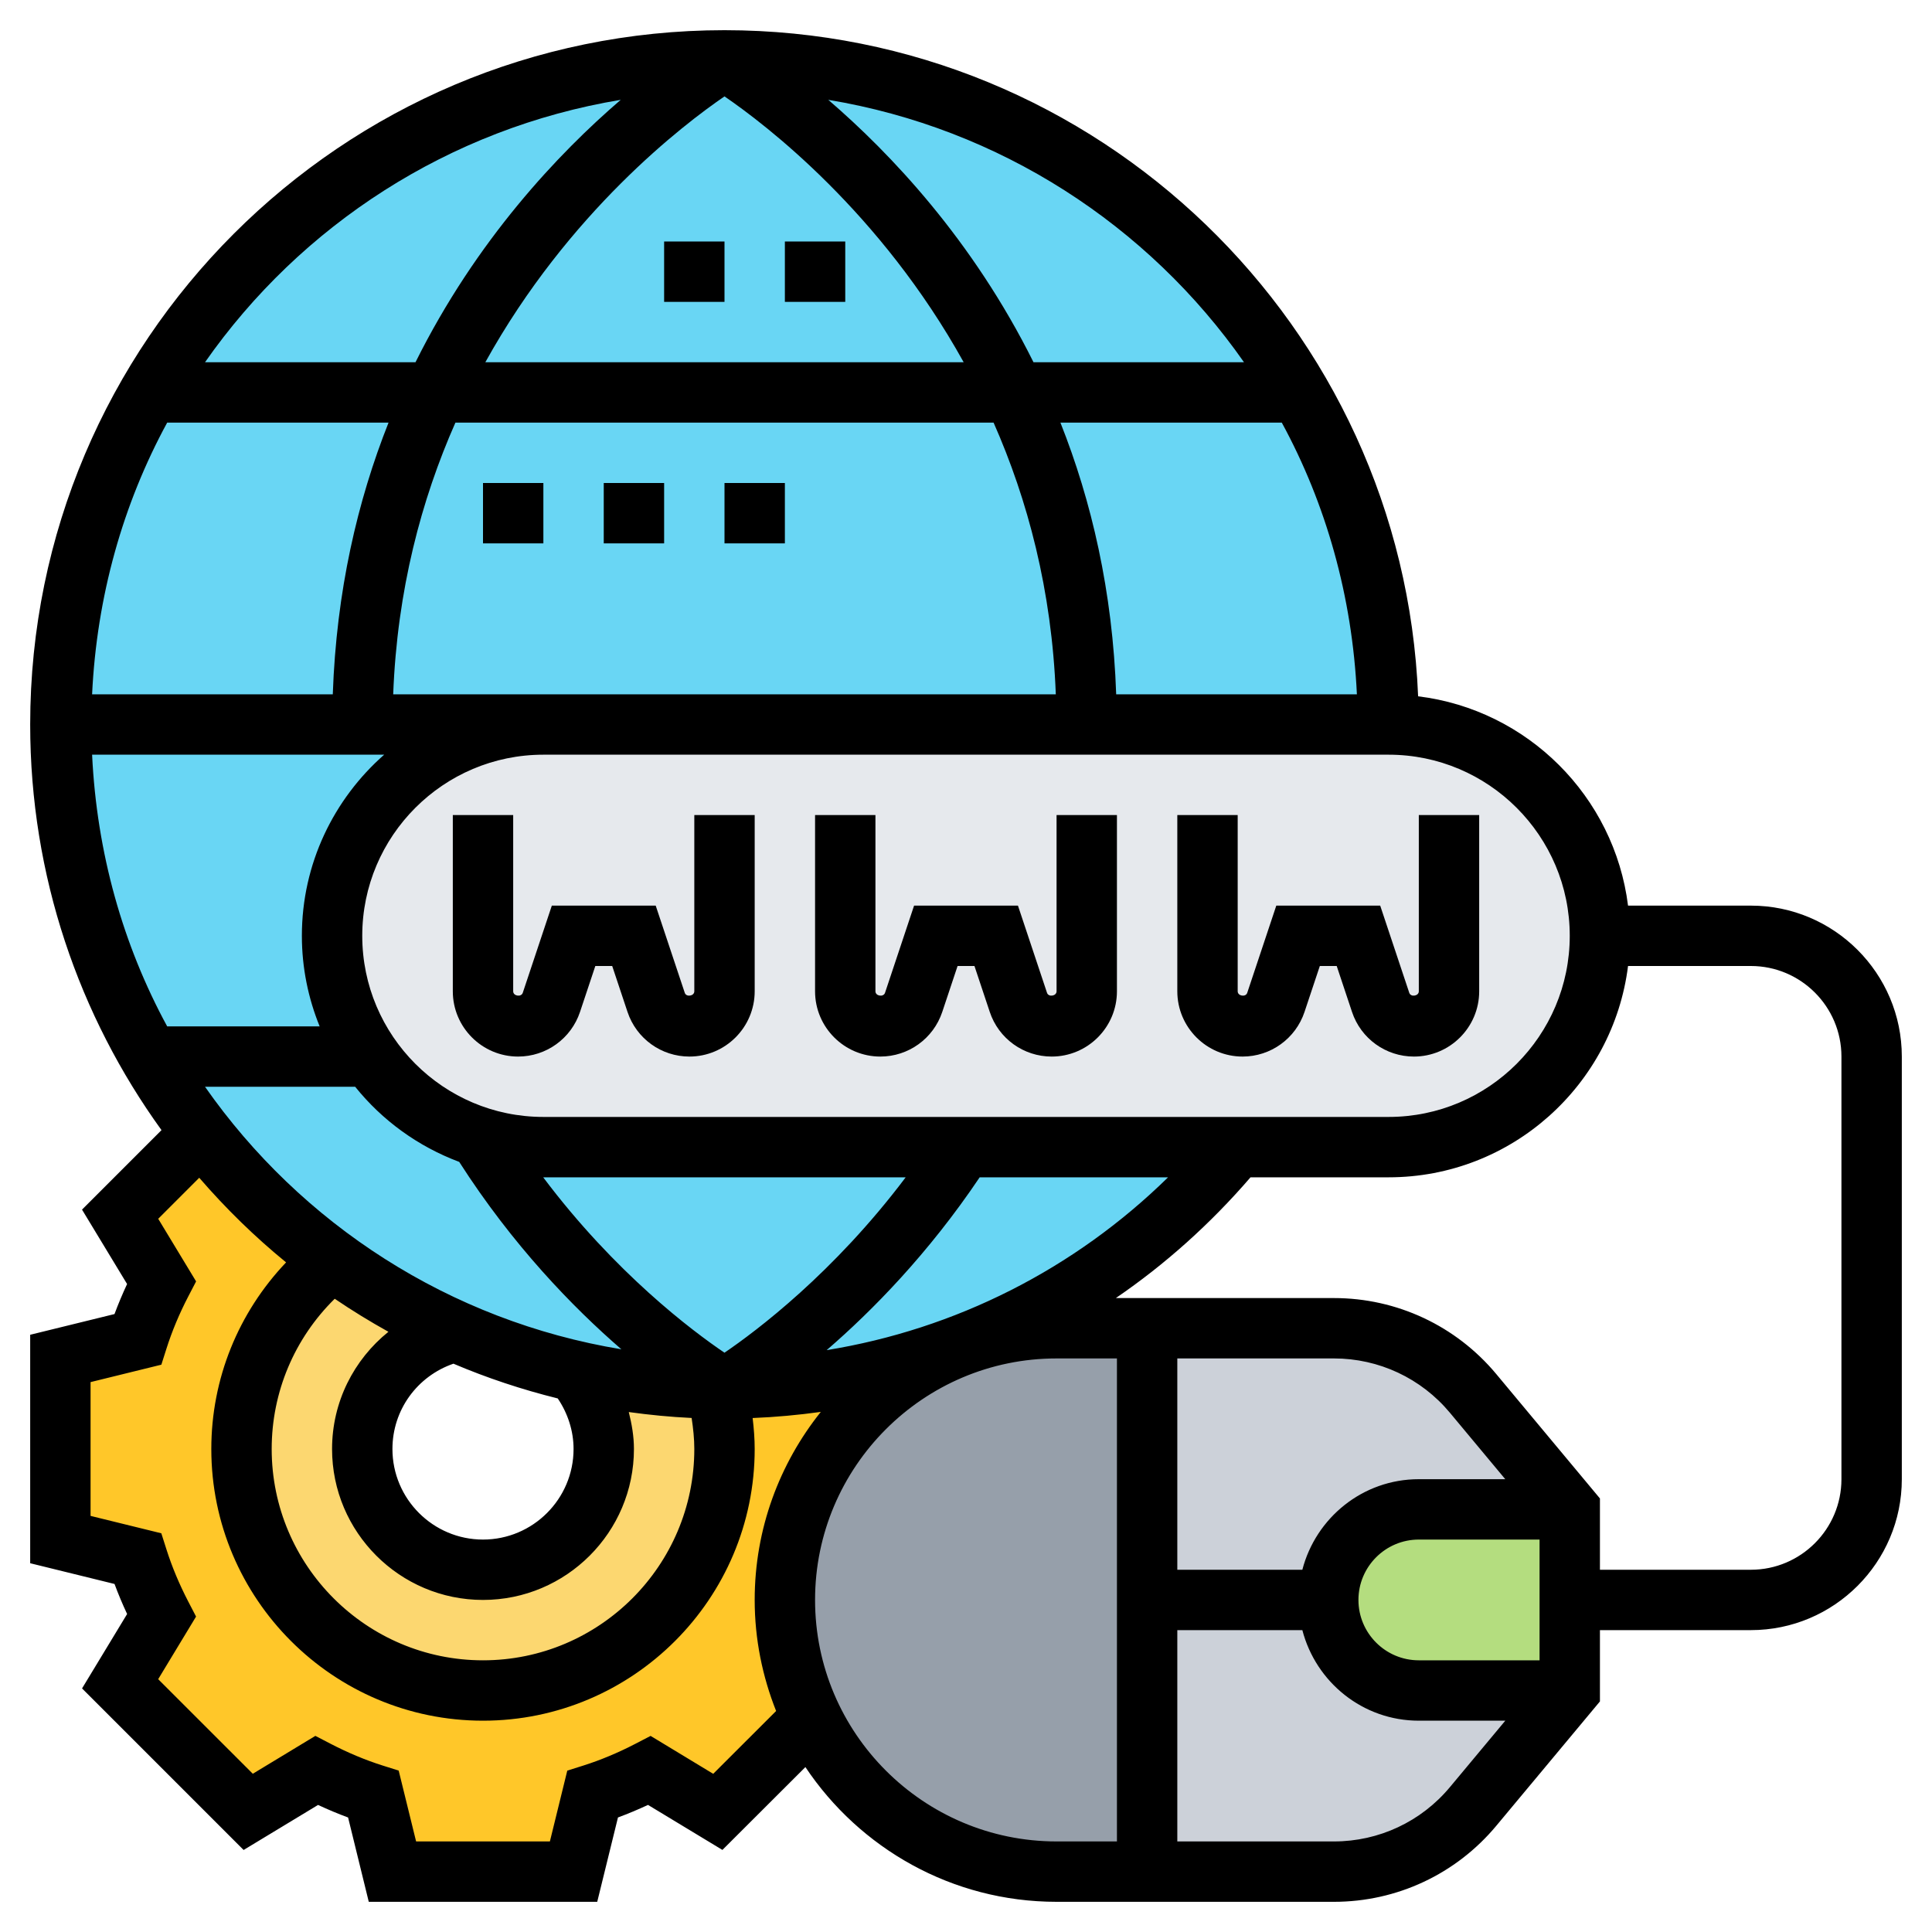 <svg id="Layer_35" enable-background="new 0 0 64 64" height="512" viewBox="0 0 64 64" width="512" xmlns="http://www.w3.org/2000/svg"><circle cx="24" cy="24" fill="#69d6f4" r="22"/><path d="m46 24c3.87 0 7 3.13 7 7 0 1.94-.78 3.68-2.05 4.95s-3.01 2.05-4.95 2.05h-5.03-9.05-13.92c-.74 0-1.46-.11-2.12-.32-1.49-.48-2.76-1.43-3.62-2.68-.8-1.13-1.26-2.51-1.26-4 0-1.94.78-3.68 2.05-4.95s3.01-2.05 4.95-2.05h1.02 16.98z" fill="#e6e9ed"/><path d="m52 56-3.2 3.84c-1.14 1.37-2.83 2.16-4.61 2.16h-6.19v-9h6c0 1.66 1.34 3 3 3z" fill="#ccd1d9"/><path d="m48.8 46.16 3.2 3.84h-5c-.83 0-1.58.34-2.12.88s-.88 1.29-.88 2.12h-6v-9h6.19c1.78 0 3.47.79 4.61 2.16z" fill="#ccd1d9"/><path d="m52 53v3h-5c-1.66 0-3-1.34-3-3 0-.83.34-1.58.88-2.12s1.29-.88 2.12-.88h5z" fill="#b4dd7f"/><path d="m38 53v9h-3c-3.57 0-6.65-2.08-8.11-5.09-.57-1.18-.89-2.51-.89-3.91 0-2.48 1.01-4.74 2.64-6.36.81-.82 1.78-1.48 2.86-1.93 1.07-.46 2.26-.71 3.5-.71h3z" fill="#969faa"/><path d="m28.64 46.64c-1.63 1.62-2.64 3.88-2.64 6.36 0 1.4.32 2.73.89 3.91l-3.11 3.11-2.27-1.37c-.6.31-1.22.58-1.88.79l-.63 2.56h-6l-.63-2.56c-.66-.21-1.28-.48-1.88-.79l-2.27 1.37-4.24-4.24 1.37-2.27c-.31-.6-.58-1.22-.79-1.88l-2.56-.63v-6l2.56-.63c.21-.66.48-1.28.79-1.88l-1.37-2.27 2.68-2.68c1.24 1.59 2.71 3.01 4.34 4.21-1.82 1.48-3 3.72-3 6.25 0 4.42 3.58 8 8 8s8-3.58 8-8c0-.69-.1-1.36-.26-2.01.09.01.17.01.26.01 2.63 0 5.15-.46 7.49-1.31l.01.02c-1.08.45-2.05 1.11-2.86 1.93z" fill="#ffc729"/><path d="m19.08 45.44c1.5.35 3.06.54 4.66.55.16.65.26 1.32.26 2.01 0 4.42-3.58 8-8 8s-8-3.58-8-8c0-2.53 1.18-4.77 3-6.25h.01c1.26.93 2.62 1.72 4.06 2.36-1.76.42-3.07 2-3.07 3.89 0 2.21 1.79 4 4 4s4-1.79 4-4c0-.97-.35-1.86-.92-2.55z" fill="#fcd770"/><path d="m23 32.838c0 .16-.267.201-.316.051l-.963-2.889h-3.441l-.963 2.889c-.05.15-.317.109-.317-.051v-5.838h-2v5.838c0 1.192.97 2.162 2.162 2.162.932 0 1.757-.595 2.052-1.479l.507-1.521h.559l.507 1.521c.294.884 1.119 1.479 2.051 1.479 1.192 0 2.162-.97 2.162-2.162v-5.838h-2z"/><path d="m35 32.838c0 .16-.267.201-.316.051l-.963-2.889h-3.441l-.963 2.889c-.051.15-.317.109-.317-.051v-5.838h-2v5.838c0 1.192.97 2.162 2.162 2.162.932 0 1.757-.595 2.052-1.479l.507-1.521h.559l.507 1.521c.294.884 1.119 1.479 2.051 1.479 1.192 0 2.162-.97 2.162-2.162v-5.838h-2z"/><path d="m42.279 30-.963 2.889c-.049.15-.316.109-.316-.051v-5.838h-2v5.838c0 1.192.97 2.162 2.162 2.162.932 0 1.757-.595 2.052-1.479l.507-1.521h.559l.507 1.521c.294.884 1.119 1.479 2.051 1.479 1.192 0 2.162-.97 2.162-2.162v-5.838h-2v5.838c0 .16-.267.201-.316.051l-.963-2.889z"/><path d="m58 30h-4.069c-.454-3.62-3.331-6.491-6.954-6.934-.493-12.251-10.608-22.066-22.977-22.066-12.682 0-23 10.317-23 23 0 5.013 1.617 9.654 4.35 13.437l-2.633 2.633 1.493 2.465c-.154.33-.293.662-.417.995l-2.793.686v7.568l2.794.687c.123.333.262.665.417.995l-1.493 2.465 5.352 5.352 2.466-1.492c.331.154.663.293.995.416l.685 2.793h7.568l.687-2.794c.332-.123.664-.262.995-.416l2.465 1.491 2.749-2.744c1.795 2.688 4.853 4.463 8.32 4.463h9.19c2.083 0 4.043-.918 5.377-2.519l3.433-4.119v-2.362h5c2.757 0 5-2.243 5-5v-14c0-2.757-2.243-5-5-5zm-6 1c0 3.309-2.691 6-6 6h-28c-3.309 0-6-2.691-6-6s2.691-6 6-6h1.021 26.979c3.309 0 6 2.691 6 6zm-24.616 13.725c1.501-1.295 3.37-3.197 5.069-5.725h6.241c-3.103 3.044-7.045 5.034-11.31 5.725zm-4.384 3.275c0 3.859-3.14 7-7 7s-7-3.141-7-7c0-1.889.755-3.665 2.088-4.977.575.391 1.169.755 1.779 1.094-1.147.925-1.867 2.325-1.867 3.883 0 2.757 2.243 5 5 5s5-2.243 5-5c0-.417-.07-.824-.171-1.224.685.095 1.379.163 2.082.196.053.347.089.692.089 1.028zm9.914-34c1.127 2.55 1.929 5.547 2.061 9h-15.954-1.021-4.975c.132-3.453.934-6.45 2.061-9zm-16.837-2c2.757-4.974 6.567-7.879 7.923-8.807 1.356.928 5.166 3.833 7.923 8.807zm28.872 11h-7.974c-.117-3.416-.82-6.414-1.847-9h7.333c1.468 2.697 2.334 5.757 2.488 9zm-33.925 0h-7.973c.154-3.243 1.02-6.303 2.487-9h7.333c-1.027 2.586-1.729 5.584-1.847 9zm1.702 2c-1.667 1.467-2.726 3.61-2.726 6 0 1.061.212 2.073.589 3h-5.051c-1.467-2.697-2.333-5.757-2.487-9zm-.961 11c.896 1.115 2.084 1.979 3.447 2.489 1.773 2.768 3.776 4.827 5.372 6.208-5.691-.938-10.615-4.154-13.793-8.697zm12.234 8.81c-1.059-.717-3.62-2.635-6.005-5.81h.006 12.002c-2.38 3.163-4.944 5.09-6.003 5.81zm-4.999 3.19c0 1.654-1.346 3-3 3s-3-1.346-3-3c0-1.294.821-2.412 2.021-2.826 1.109.472 2.265.856 3.455 1.151.333.493.524 1.074.524 1.675zm22.209-36h-6.973c-2.016-4.054-4.74-6.923-6.798-8.693 5.682.942 10.598 4.156 13.771 8.693zm-20.647-8.693c-2.058 1.77-4.782 4.639-6.798 8.693h-6.973c3.173-4.537 8.089-7.751 13.771-8.693zm3.064 55.453-2.074-1.256-.499.259c-.574.298-1.154.541-1.725.722l-.536.169-.576 2.346h-4.432l-.577-2.347-.536-.169c-.571-.181-1.151-.424-1.725-.722l-.499-.259-2.073 1.255-3.134-3.133 1.255-2.074-.259-.498c-.296-.571-.54-1.152-.722-1.727l-.17-.534-2.344-.576v-4.432l2.345-.577.17-.534c.182-.574.425-1.155.722-1.727l.259-.498-1.255-2.074 1.359-1.359c.877 1.015 1.838 1.955 2.877 2.803-1.582 1.664-2.477 3.854-2.477 6.182 0 4.963 4.038 9 9 9s9-4.037 9-9c0-.338-.027-.681-.068-1.026.76-.03 1.513-.1 2.258-.203-1.367 1.711-2.19 3.874-2.19 6.229 0 1.3.257 2.539.71 3.679zm3.374-5.76c0-4.411 3.589-8 8-8h2v16h-2c-4.411 0-8-3.589-8-8zm20 2c-1.103 0-2-.897-2-2s.897-2 2-2h4v4zm0-6c-1.858 0-3.411 1.279-3.858 3h-4.142v-7h5.19c1.488 0 2.888.656 3.841 1.8l1.833 2.2zm1.031 10.2c-.953 1.144-2.353 1.8-3.841 1.8h-5.19v-7h4.142c.447 1.721 2 3 3.858 3h2.865zm12.969-10.2c0 1.654-1.346 3-3 3h-5v-2.362l-3.433-4.119c-1.334-1.601-3.294-2.519-5.377-2.519h-7.226c1.638-1.119 3.136-2.462 4.461-4h4.575c4.072 0 7.436-3.06 7.931-7h4.069c1.654 0 3 1.346 3 3z"/><path d="m16 16h2v2h-2z"/><path d="m20 16h2v2h-2z"/><path d="m24 16h2v2h-2z"/><path d="m26 8h2v2h-2z"/><path d="m22 8h2v2h-2z"/></svg>